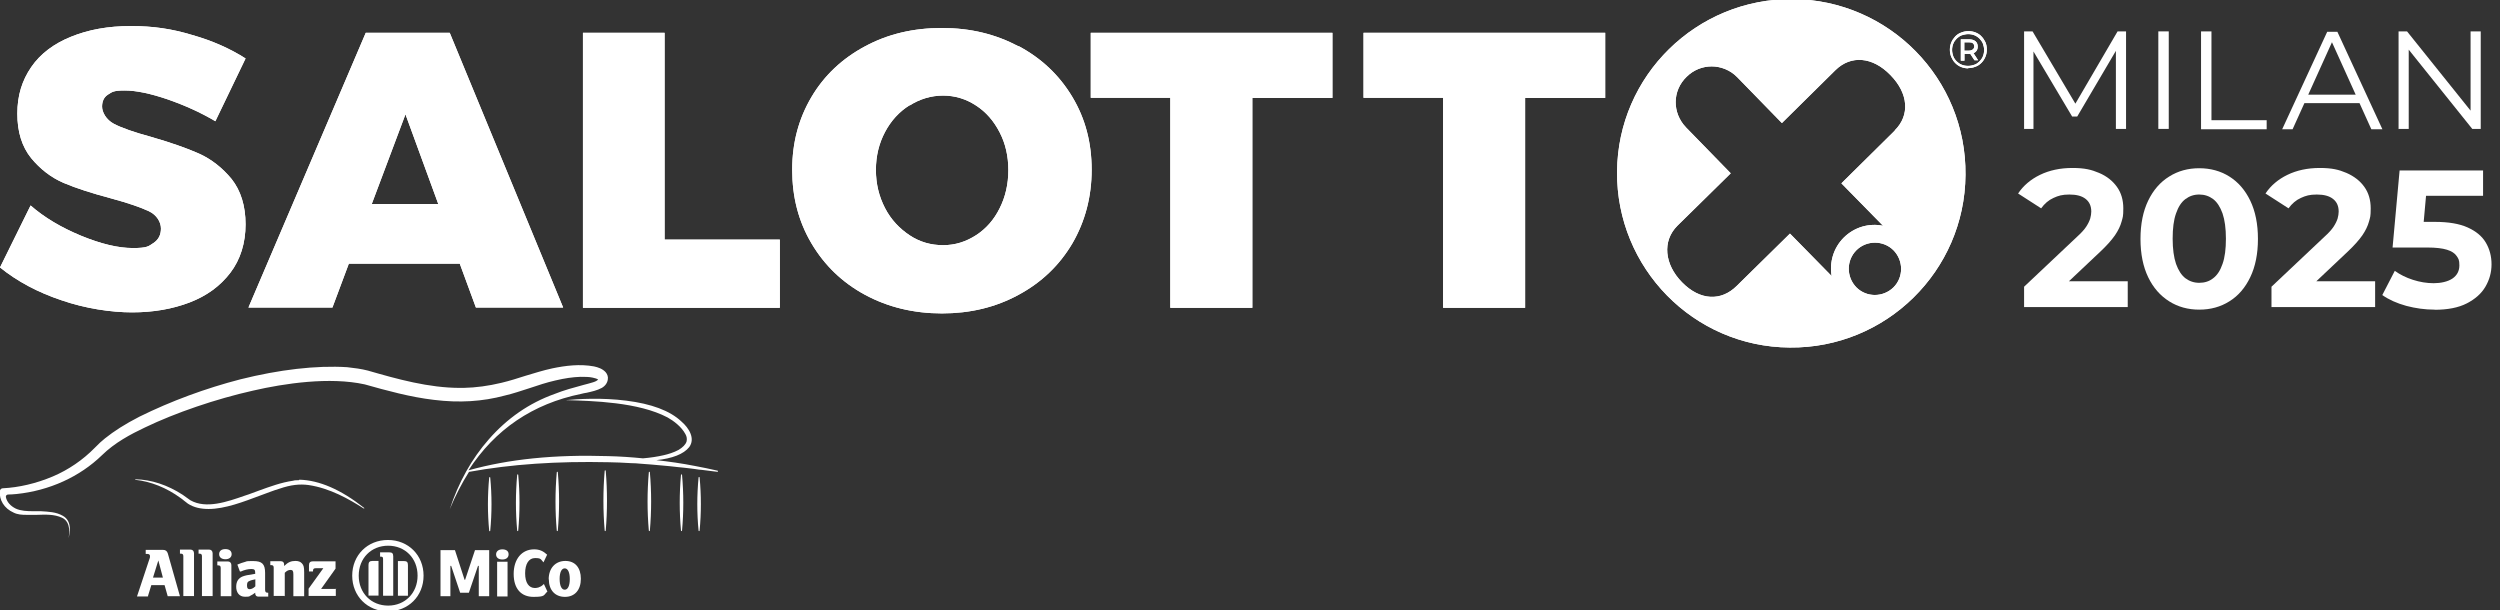 <?xml version="1.0" encoding="UTF-8"?> <svg xmlns="http://www.w3.org/2000/svg" id="Layer_1" version="1.1" viewBox="0 0 1920 468.5"><rect x="0" y="0" width="1920" height="468.5" fill="#333333" stroke="none"/><!-- Generator: Adobe Illustrator 29.0.1, SVG Export Plug-In . SVG Version: 2.1.0 Build 192) --><defs><style> .st0 { isolation: isolate; } .st1 { fill: #fff; } </style></defs><g><path class="st1" d="M1376.9-.7c-73.9-.6-134.5,58.7-135,132.6-.6,73.9,58.7,134.5,132.6,135,73.9.7,134.5-58.7,135-132.6.8-73.9-58.7-134.3-132.6-135ZM1454.2,220.7c-8,7.8-20.7,7.8-28.5,0-7.8-8-7.8-20.7,0-28.5s20.7-7.8,28.5,0c7.8,8,7.8,20.7,0,28.5ZM1455.3,100.2l-41.1,40.6,32,32.6c-10.6-2.2-21.9.9-30.2,9.1-8,8-11.1,19.1-9.3,29.5l-32-32.6-40.9,40.2c-12,11.9-28.2,11.3-42-2.8-13.5-13.7-15.4-31.7-3.5-43.5l40.9-40.2-34.3-35.2c-10.7-11.1-10.7-28.2.4-38.9,5.4-5.4,12.4-8,19.3-8s14.3,2.8,19.6,8.3l34.3,35.2,41.1-40.6c11.9-11.7,28.5-10.4,42.2,3.7,13.9,14.1,15.2,30.9,3.3,42.6h.2Z"></path><g><path class="st1" d="M129,76.4c-13.5-4.6-24.5-6.9-33.2-6.9s-9.6,1.1-12.8,3.1-4.6,5.2-4.6,9.3,3,10,9.1,13.2c5.9,3.1,15.6,6.5,28.5,10,14.8,4.3,27,8.5,36.7,12.8,9.6,4.3,18,10.9,25.2,19.6,7,8.9,10.7,20.6,10.7,34.8s-3.9,27-11.7,37.2-18.2,17.8-31.3,22.8-27.8,7.6-44.1,7.6-36.1-3-54.3-9.3C28.9,224.5,13.1,216,0,205.4l23.5-47.6c10.6,9.3,23.7,17,38.9,23.3,15.4,6.3,28.5,9.4,39.6,9.4s12-1.3,15.9-3.9,5.7-6.3,5.7-11.1-3.1-10.4-9.3-13.3-15.9-6.3-28.9-9.8c-14.6-3.9-26.9-7.8-36.5-11.9-9.6-4.1-18-10.6-25-19.1-7-8.7-10.6-20-10.6-34.1s3.7-25.6,10.7-35.8c7-10.2,17.4-18,30.6-23.3,13.2-5.4,28.5-8.2,45.9-8.2s31.7,2.2,47.2,6.9c15.6,4.4,29.3,10.6,40.9,18l-23.2,48.2c-11.3-6.7-23.5-12.2-37-16.9h.2l.4.2Z"></path><path class="st1" d="M365.5,236.2l-12.4-33.7h-85.2l-12.6,33.7h-64.5L280.9,25.2h64.5l87.1,211h-67ZM285.5,156.7h51.1l-25.2-68.9-25.9,68.9h0Z"></path><path class="st1" d="M447.8,25.2h62.6v158.8h88.5v52.4h-151.2V25.2h0Z"></path><path class="st1" d="M782.3,35.4c17.6,9.4,31.3,22.4,41.3,39.1s14.8,35.2,14.8,55.9-5,39.6-14.8,56.5c-10,16.9-23.7,30-41.3,39.5-17.6,9.6-37.2,14.3-58.9,14.3s-41.5-4.8-59.1-14.3c-17.4-9.4-31.1-22.6-41.1-39.5s-14.8-35.6-14.8-56.5,5-39.3,14.8-55.9,23.7-29.6,41.1-38.9c17.4-9.4,37-14.1,59.1-14.1s41.3,4.8,58.9,14.1h0v-.2h0ZM698.6,80.8c-8,5-14.3,11.9-18.9,20.6s-7,18.3-7,29.1,2.4,20.4,7,29.3c4.6,8.9,11.1,15.7,18.9,20.9s16.5,7.6,25.7,7.6,17.4-2.6,25.2-7.6,13.9-12,18.2-20.7c4.4-8.7,6.7-18.5,6.7-29.3s-2.2-20.4-6.7-29.1-10.4-15.6-18.2-20.6c-7.6-5-16.1-7.6-25.2-7.6s-17.8,2.6-25.7,7.6h0v-.2Z"></path><path class="st1" d="M837.9,25.2h185.4v50h-61.5v161.2h-63V75.1h-61.1V25.2h.2,0Z"></path><path class="st1" d="M1047.4,25.2h185.4v50h-61.5v161.2h-63V75.1h-61.1V25.2h.2Z"></path></g></g><path class="st1" d="M1511.6,52.5c-2,0-3.9-.4-5.6-1.1s-3.1-1.7-4.4-3-2.2-2.8-3-4.6c-.7-1.7-1.1-3.5-1.1-5.6s.4-3.9,1.1-5.6c.7-1.7,1.7-3.1,3-4.6,1.3-1.3,2.8-2.4,4.6-3,1.7-.7,3.7-1.1,5.6-1.1s3.9.4,5.6,1.1,3.3,1.7,4.4,3c1.3,1.3,2.2,2.8,3,4.4.7,1.7,1.1,3.5,1.1,5.6s-.4,3.9-1.1,5.6-1.7,3.3-3,4.6-2.8,2.4-4.6,3c-1.7.7-3.5,1.1-5.6,1.1h0v.2ZM1511.6,50.6c1.7,0,3.3-.4,4.8-.9s2.8-1.5,3.9-2.6,2-2.4,2.6-3.9.9-3.1.9-4.8-.4-3.3-.9-4.8c-.6-1.5-1.5-2.8-2.6-3.9s-2.4-2-3.9-2.6-3.1-.9-4.8-.9-3.3.4-5,.9c-1.5.6-2.8,1.5-3.9,2.6s-2,2.4-2.6,3.9-.9,3.1-.9,4.8.4,3.3.9,4.8c.6,1.5,1.5,2.8,2.6,3.9,1.1,1.1,2.4,2,3.9,2.6s3.1.9,4.8.9h.2ZM1505.9,46.3v-16.1h6.5c2,0,3.7.6,4.8,1.5s1.7,2.4,1.7,4.1-.6,3.1-1.7,4.1-2.8,1.5-4.8,1.5h-3.7v5.2h-2.8v-.2h0ZM1508.6,38.9h3.5c1.3,0,2.2-.4,3-.9.7-.6,1.1-1.3,1.1-2.4s-.4-1.9-1.1-2.4c-.7-.6-1.7-.7-3-.7h-3.5v6.5h0ZM1516.4,46.3l-4.1-6.3h2.8l4.1,6.3h-2.8Z"></path><g><path class="st1" d="M1554.5,99.3V24.1h6.5l34.6,58.4h-3.4l34.1-58.4h6.5v74.9h-7.8v-63h1.8l-31.5,53.5h-3.9l-31.8-53.5h2.1v63h-7.8.5v.3h.1Z"></path><path class="st1" d="M1657.6,99.3V24.1h8v74.9h-8v.3Z"></path><path class="st1" d="M1690.4,99.3V24.1h8v68.2h42.4v7s-50.4,0-50.4,0Z"></path><path class="st1" d="M1752.7,99.3l34.6-74.9h7.8l34.6,74.9h-8.5l-31.8-70.3h3.1l-31.8,70.3h-8.3.3ZM1766.4,79.2l2.3-6.5h43.9l2.3,6.5h-48.8.3,0Z"></path><path class="st1" d="M1842.1,99.3V24.1h6.5l52.2,65.1h-3.4V24.1h7.8v74.9h-6.5l-52.2-65.1h3.4v65.1h-8l.3.3h-.1Z"></path></g><g><path class="st1" d="M1376.9-.7c-73.9-.6-134.5,58.7-135,132.6-.6,73.9,58.7,134.5,132.6,135,73.9.7,134.5-58.7,135-132.6.8-73.9-58.7-134.3-132.6-135ZM1454.2,220.7c-8,7.8-20.7,7.8-28.5,0-7.8-8-7.8-20.7,0-28.5s20.7-7.8,28.5,0c7.8,8,7.8,20.7,0,28.5ZM1455.3,100.2l-41.1,40.6,32,32.6c-10.6-2.2-21.9.9-30.2,9.1-8,8-11.1,19.1-9.3,29.5l-32-32.6-40.9,40.2c-12,11.9-28.2,11.3-42-2.8-13.5-13.7-15.4-31.7-3.5-43.5l40.9-40.2-34.3-35.2c-10.7-11.1-10.7-28.2.4-38.9,5.4-5.4,12.4-8,19.3-8s14.3,2.8,19.6,8.3l34.3,35.2,41.1-40.6c11.9-11.7,28.5-10.4,42.2,3.7,13.9,14.1,15.2,30.9,3.3,42.6h.2Z"></path><g><path class="st1" d="M129,76.4c-13.5-4.6-24.5-6.9-33.2-6.9s-9.6,1.1-12.8,3.1-4.6,5.2-4.6,9.3,3,10,9.1,13.2c5.9,3.1,15.6,6.5,28.5,10,14.8,4.3,27,8.5,36.7,12.8,9.6,4.3,18,10.9,25.2,19.6,7,8.9,10.7,20.6,10.7,34.8s-3.9,27-11.7,37.2-18.2,17.8-31.3,22.8-27.8,7.6-44.1,7.6-36.1-3-54.3-9.3C28.9,224.5,13.1,216,0,205.4l23.5-47.6c10.6,9.3,23.7,17,38.9,23.3,15.4,6.3,28.5,9.4,39.6,9.4s12-1.3,15.9-3.9,5.7-6.3,5.7-11.1-3.1-10.4-9.3-13.3-15.9-6.3-28.9-9.8c-14.6-3.9-26.9-7.8-36.5-11.9-9.6-4.1-18-10.6-25-19.1-7-8.7-10.6-20-10.6-34.1s3.7-25.6,10.7-35.8c7-10.2,17.4-18,30.6-23.3,13.2-5.4,28.5-8.2,45.9-8.2s31.7,2.2,47.2,6.9c15.6,4.4,29.3,10.6,40.9,18l-23.2,48.2c-11.3-6.7-23.5-12.2-37-16.9h.2l.4.2Z"></path><path class="st1" d="M365.5,236.2l-12.4-33.7h-85.2l-12.6,33.7h-64.5L280.9,25.2h64.5l87.1,211h-67ZM285.5,156.7h51.1l-25.2-68.9-25.9,68.9h0Z"></path><path class="st1" d="M447.8,25.2h62.6v158.8h88.5v52.4h-151.2V25.2h0Z"></path><path class="st1" d="M782.3,35.4c17.6,9.4,31.3,22.4,41.3,39.1s14.8,35.2,14.8,55.9-5,39.6-14.8,56.5c-10,16.9-23.7,30-41.3,39.5-17.6,9.6-37.2,14.3-58.9,14.3s-41.5-4.8-59.1-14.3c-17.4-9.4-31.1-22.6-41.1-39.5s-14.8-35.6-14.8-56.5,5-39.3,14.8-55.9,23.7-29.6,41.1-38.9c17.4-9.4,37-14.1,59.1-14.1s41.3,4.8,58.9,14.1h0v-.2h0ZM698.6,80.8c-8,5-14.3,11.9-18.9,20.6s-7,18.3-7,29.1,2.4,20.4,7,29.3c4.6,8.9,11.1,15.7,18.9,20.9s16.5,7.6,25.7,7.6,17.4-2.6,25.2-7.6,13.9-12,18.2-20.7c4.4-8.7,6.7-18.5,6.7-29.3s-2.2-20.4-6.7-29.1-10.4-15.6-18.2-20.6c-7.6-5-16.1-7.6-25.2-7.6s-17.8,2.6-25.7,7.6h0v-.2Z"></path><path class="st1" d="M837.9,25.2h185.4v50h-61.5v161.2h-63V75.1h-61.1V25.2h.2,0Z"></path><path class="st1" d="M1047.4,25.2h185.4v50h-61.5v161.2h-63V75.1h-61.1V25.2h.2Z"></path></g></g><path class="st1" d="M1511.6,52.5c-2,0-3.9-.4-5.6-1.1s-3.1-1.7-4.4-3-2.2-2.8-3-4.6c-.7-1.7-1.1-3.5-1.1-5.6s.4-3.9,1.1-5.6c.7-1.7,1.7-3.1,3-4.6,1.3-1.3,2.8-2.4,4.6-3,1.7-.7,3.7-1.1,5.6-1.1s3.9.4,5.6,1.1,3.3,1.7,4.4,3c1.3,1.3,2.2,2.8,3,4.4.7,1.7,1.1,3.5,1.1,5.6s-.4,3.9-1.1,5.6-1.7,3.3-3,4.6-2.8,2.4-4.6,3c-1.7.7-3.5,1.1-5.6,1.1h0v.2ZM1511.6,50.6c1.7,0,3.3-.4,4.8-.9s2.8-1.5,3.9-2.6,2-2.4,2.6-3.9.9-3.1.9-4.8-.4-3.3-.9-4.8c-.6-1.5-1.5-2.8-2.6-3.9s-2.4-2-3.9-2.6-3.1-.9-4.8-.9-3.3.4-5,.9c-1.5.6-2.8,1.5-3.9,2.6s-2,2.4-2.6,3.9-.9,3.1-.9,4.8.4,3.3.9,4.8c.6,1.5,1.5,2.8,2.6,3.9,1.1,1.1,2.4,2,3.9,2.6s3.1.9,4.8.9h.2ZM1505.9,46.3v-16.1h6.5c2,0,3.7.6,4.8,1.5s1.7,2.4,1.7,4.1-.6,3.1-1.7,4.1-2.8,1.5-4.8,1.5h-3.7v5.2h-2.8v-.2h0ZM1508.6,38.9h3.5c1.3,0,2.2-.4,3-.9.7-.6,1.1-1.3,1.1-2.4s-.4-1.9-1.1-2.4c-.7-.6-1.7-.7-3-.7h-3.5v6.5h0ZM1516.4,46.3l-4.1-6.3h2.8l4.1,6.3h-2.8Z"></path><g class="st0"><g class="st0"><g class="st0"><path class="st1" d="M1554.5,236v-15.8l40.6-38.3c3.2-2.9,5.6-5.5,7.1-7.8,1.5-2.3,2.5-4.4,3.1-6.3.5-1.9.8-3.7.8-5.3,0-4.2-1.4-7.4-4.3-9.7-2.9-2.3-7-3.4-12.5-3.4s-8.5.9-12.2,2.6c-3.8,1.7-6.9,4.4-9.5,8l-17.7-11.4c4-6,9.6-10.8,16.8-14.3,7.2-3.5,15.5-5.3,24.9-5.3s14.6,1.3,20.5,3.8,10.4,6.1,13.7,10.7c3.3,4.6,4.9,10.1,4.9,16.5s-.4,6.8-1.3,10.1c-.9,3.4-2.6,6.9-5.1,10.6-2.6,3.7-6.3,7.9-11.2,12.5l-33.6,31.7-4.7-8.9h59.3v19.8h-79.5Z"></path><path class="st1" d="M1689,237.8c-8.6,0-16.3-2.1-23.1-6.4-6.8-4.3-12.2-10.4-16.1-18.5-3.9-8.1-5.9-17.9-5.9-29.4s2-21.3,5.9-29.4c3.9-8.1,9.3-14.3,16.1-18.5,6.8-4.3,14.5-6.4,23.1-6.4s16.4,2.1,23.2,6.4c6.8,4.3,12.1,10.4,16,18.5,3.9,8.1,5.9,17.9,5.9,29.4s-2,21.3-5.9,29.4c-3.9,8.1-9.2,14.3-16,18.5-6.8,4.3-14.5,6.4-23.2,6.4ZM1689,217.2c4.1,0,7.7-1.1,10.7-3.5,3.1-2.3,5.5-6,7.2-11,1.8-5,2.6-11.5,2.6-19.4s-.9-14.4-2.6-19.4c-1.8-5-4.2-8.7-7.2-11-3.1-2.3-6.6-3.5-10.7-3.5s-7.5,1.2-10.6,3.5c-3.1,2.3-5.5,6-7.2,11-1.8,5-2.6,11.5-2.6,19.4s.9,14.4,2.6,19.4c1.8,5,4.2,8.7,7.2,11,3.1,2.3,6.6,3.5,10.6,3.5Z"></path><path class="st1" d="M1744.5,236v-15.8l40.6-38.3c3.2-2.9,5.6-5.5,7.1-7.8,1.5-2.3,2.5-4.4,3.1-6.3.5-1.9.8-3.7.8-5.3,0-4.2-1.4-7.4-4.3-9.7s-7-3.4-12.5-3.4-8.5.9-12.2,2.6c-3.8,1.7-6.9,4.4-9.5,8l-17.7-11.4c4-6,9.6-10.8,16.8-14.3,7.2-3.5,15.5-5.3,24.9-5.3s14.6,1.3,20.5,3.8c5.9,2.6,10.4,6.1,13.7,10.7,3.3,4.6,4.9,10.1,4.9,16.5s-.4,6.8-1.3,10.1c-.9,3.4-2.6,6.9-5.1,10.6-2.6,3.7-6.3,7.9-11.2,12.5l-33.6,31.7-4.7-8.9h59.3v19.8h-79.5Z"></path><path class="st1" d="M1869.7,237.8c-7.3,0-14.5-1-21.7-2.9-7.2-2-13.3-4.7-18.4-8.3l9.6-18.6c4,2.9,8.6,5.2,13.9,6.9,5.3,1.7,10.6,2.6,16,2.6s10.9-1.2,14.4-3.6c3.5-2.4,5.3-5.8,5.3-10.1s-.7-5.1-2.1-7.2c-1.4-2.1-3.9-3.7-7.4-4.8-3.6-1.1-8.5-1.7-14.9-1.7h-26.9l5.4-59.2h64.1v19.5h-55.4l12.6-11.1-3.8,42.2-12.6-11.1h22.2c10.4,0,18.8,1.4,25.2,4.3,6.4,2.9,11,6.7,13.9,11.6,2.9,4.9,4.4,10.5,4.4,16.7s-1.6,11.9-4.7,17.2c-3.1,5.3-7.9,9.5-14.3,12.8s-14.7,4.9-24.7,4.9Z"></path></g></g></g><g><g><path class="st1" d="M429.8,444.5c0-5,1.5-8,3.9-8s3.9,3,3.9,8.2-1.5,8.2-3.9,8.2-3.9-3-3.9-8.3M421.5,444.9c0,8.3,4.8,13.5,12.4,13.5s12.2-5.4,12.2-13.9-4.4-13.7-11.9-13.7-12.8,5.4-12.8,14.1M417.6,448.6c-1.7,1.7-2.6,2-4.1,2.6-.9.2-1.7.4-2.6.4-4.8,0-7.6-4.1-7.6-11.3s2.8-11.7,7.6-11.7,4.3.9,6.5,3.3l2.8-5.9c-3-2.8-5.9-4.1-10-4.1-9.4,0-15.7,7.4-15.7,18.9s5.9,17.6,15.2,17.6,7.6-1.3,10.7-4.1l-2.6-5.6h0l-.2-.2h0ZM390.6,425.6c0-2.4-1.9-3.7-4.8-3.7s-4.8,1.5-4.8,3.9,1.9,3.9,4.8,3.9,4.8-1.5,4.8-3.9M389.8,431.4h-8v26.7h8v-26.7ZM338.3,457.9h7.6v-23.3h.6l6.9,20.6h6.7l7-20.6h.6v23.3h8v-35.4h-10.9l-7.6,22.8h-.4l-7.4-22.8h-11.1v35.4h.2-.2Z"></path><path class="st1" d="M125.1,443.6h-7.6l4.1-13.2,3.5,13.2ZM113.6,457.9l2.6-8.5h10.2l2.4,8.5h9.4l-9.3-32.8c-.6-1.9-1.7-2.8-3.7-2.8h-13.3v3.1h1.1c1.5,0,2.2.6,2.2,1.7s0,1.3-.7,3l-9.3,28h8.7l-.4-.2h.1Z"></path><path class="st1" d="M149,457.9v-33c0-1.7-1.1-2.8-2.6-2.8h-8.2v3.1h.6c1.5,0,2,.6,2,2v30.6h8.3-.2,0Z"></path><path class="st1" d="M163.3,457.9v-33c0-1.7-1.1-2.8-2.6-2.8h-8.2v3.1h.6c1.5,0,2,.6,2,2v30.6h8.3-.2,0Z"></path><path class="st1" d="M177.9,425.6c0-2.4-1.7-3.9-4.8-3.9s-4.8,1.5-4.8,3.9,1.9,3.9,4.8,3.9,4.8-1.5,4.8-3.9M177.7,457.9v-23.9c0-1.7-1.1-2.8-2.6-2.8h-8.2v3h.6c1.5,0,2,.6,2,2v21.7h8.3-.2,0Z"></path><path class="st1" d="M196.1,445.1v5.2c-1.5,1.5-3.1,2.2-4.4,2.2s-2-.7-2-2.8.4-3,1.9-3.5c1.1-.6,2.6-.9,4.6-1.3M184.8,439c2.8-1.3,5.7-2,8.2-2s3,.7,3,3.1v.6c-3.3.6-4.4.7-6.5,1.1-1.1.2-2.2.6-3.1.9-3.3,1.3-5,3.9-5,8s2.2,7.6,6.7,7.6,3.1-.4,4.4-.9c1.1-.6,1.9-.9,3.5-2.2v.4c0,1.7.9,2.6,2.4,2.6h7.6v-3h-.4c-1.5,0-2-.6-2-2.4v-12.8c0-6.9-2.4-9.1-9.1-9.1s-4.3.2-6.5.7c-2,.6-3.1.9-5.7,2l1.9,5.2h0l.7.2h0Z"></path><path class="st1" d="M218.7,457.9v-18c1.5-1.5,2.8-2.2,4.4-2.2s2.2.7,2.2,3.3v16.9h8.3v-18.2c0-4.3-.4-5.6-1.7-7-1.1-1.3-2.8-1.9-5-1.9-3.3,0-5.6.9-8.7,3.9v-1.1c0-1.7-.9-2.6-2.6-2.6h-8v3h.6c1.5,0,2,.6,2,2v21.7h8.3v.2h.2Z"></path><path class="st1" d="M258.3,452.3h-11.7l11.1-15.6v-5.6h-17.4c-2,0-3,.9-3,3v4.8h3.1v-.6c0-1.3.6-1.9,2-1.9h5.9l-11.3,15.7v5.6h20.9v-5.6h.2l.2.2Z"></path><path class="st1" d="M302,457.5v-30.2c0-2.4-.9-3.1-3.1-3.1h-7v3.3h.4c1.7,0,1.9.4,1.9,2.2v27.8h8-.2ZM305.5,457.5h7.8v-23.5c0-2.4-.9-3.1-3.1-3.1h-4.6v26.7h0ZM290.7,457.5v-26.7h-4.6c-2.2,0-3.1.9-3.1,3.1v23.5h7.8,0ZM320.7,442.1c0,13.3-9.6,23-22.6,23s-22.6-9.6-22.6-23,9.6-23,22.6-23,22.6,9.6,22.6,23M325.3,442.1c0-15.7-11.7-27.4-27.4-27.4s-27.4,11.7-27.4,27.4,11.7,27.4,27.4,27.4,27.4-11.7,27.4-27.4"></path></g><g><path class="st1" d="M229.6,368.8h-.4c-1.3,0-3,0-4.1.4-9.1,1.3-18,4.6-26.3,7.6-2.4.9-5.2,1.9-7.6,2.8-1.1.4-2.2.7-3.3,1.1-13.2,4.6-29.6,10.4-41.7,3.5-1.1-.7-2-1.5-3.1-2.2-.9-.7-1.9-1.3-2.8-2-11.7-7.6-24.3-11.7-36.3-11.9,0,0-.2,0-.2.2s0,.2.2.2c11.9,1.3,23.9,6.1,34.6,13.9.9.7,1.9,1.3,2.6,2,1.1.7,2,1.7,3.1,2.4,4.6,3,10,4.1,15.9,4.1,12.6,0,27-5.6,39.3-10.2,5.6-2,10.7-4.1,15.2-5.4,8.7-3,15.6-3.7,22.2-2.8,16.5,2.4,31.3,10.9,42.4,18h.4c.2,0,0-.2,0-.4-17.8-14.1-34.5-21.3-49.8-21.7h0l-.4.4h.1Z"></path><path class="st1" d="M551.2,361.5c-5.6-1.3-11.9-2.6-17.8-3.7h0c-9.6-1.9-19.5-3.3-29.3-4.4,12.2-1.3,20.9-4.6,25.2-10,4.8-6.5,0-14.6-6.1-19.8-8.7-8.2-23-13.5-42.2-15.9-18.9-2.4-37.2-1.3-46.5-.4h0c20.9.6,55.8,1.5,78.2,13.3,4.6,2.6,10.6,7,13.7,12.8,1.1,1.9,1.3,3.7.9,5.6-.7,2.4-3,4.6-6.1,6.5-3.7,2-8,3.3-11.5,4.1-4.8,1.1-10,1.9-15.9,2.4-9.1-.9-18-1.5-26.7-1.7-41.1-1.3-76.1,2.2-107.3,10.9,20.4-31.5,49.5-51.1,86.5-58.7,1.5-.4,3-.7,4.4-.9,3.9-.9,7.8-1.7,11.5-3.7,2.6-1.5,4.3-3.9,4.6-6.5.4-2-.4-4.1-1.7-5.6-2.4-2.6-5.7-3.7-8.9-4.4-10.9-2-21.9-.6-32,1.5-7,1.5-13.9,3.7-20.6,5.7-5.9,1.9-12.2,3.9-18.5,5.4-10,2.4-19.6,3.7-29.1,3.9h-2.6c-24.1,0-48-6.7-70.9-13.3-5-1.3-10.4-2-15.9-2.6-23.9-1.5-52.2,1.9-81.9,9.3-26.7,6.9-53.3,16.7-77.6,28.7-11.1,5.7-19.5,11.1-26.5,16.7-2.4,1.9-4.8,4.1-7.8,7.2-9.1,9.3-20.2,16.9-32.2,22-12.8,5.4-26.1,8.5-38.5,9.1-1.1,0-2,.9-2.2,2-.7,6.9,3.3,13.5,10.6,16.7,3,1.5,6.3,1.7,9.8,1.7h8c6.5-.2,13.2-.6,19.3,2.2,7.2,3.3,5.6,13,5,15.7h0c.9-3,3.3-13-4.4-17.2-5.2-3-11.1-3.1-16.9-3.5h-5.9c-4.6,0-9.4-.2-13.3-2-4.1-2-6.9-5.2-7.6-8.9,0-.4,0-.9.4-1.3s.7-.6,1.3-.6c2,0,4.1-.2,6.5-.4,25.2-2.6,48.5-13.2,65.6-29.8,9.8-9.6,22-16.1,33-21.3,23.5-11.3,54.5-21.9,83-28.3,24.3-5.6,58.9-10.7,85.8-4.8,17,4.8,35.2,9.8,53.2,11.9,19.5,2.4,37.2,1.3,54.3-3.3,6.5-1.5,12.8-3.7,19.1-5.7,6.5-2.2,13.2-4.4,19.8-5.9,7.2-1.7,13.3-2.6,19.3-2.8,3.5,0,6.7,0,9.3.6,1.7.4,3.1.7,4.3,1.5-1.1,1.1-2.6,1.7-4.3,2.2h0c-2.2.7-4.6,1.3-6.9,1.9-7.4,2-15.2,4.1-22.4,7-19.5,7-36.3,18.7-50.4,34.8-13.2,15-23.3,33.2-30,53.7h0c4.3-10.4,9.3-20,14.8-28.7,32.4-5.9,67.6-8.3,107.4-7.4,4.8,0,11.3.4,17,.7,2.6,0,5,.2,7,.4,3.5.2,14.1,1.1,18,1.5,3,.2,6.9.7,10.7,1.1,3.7.4,7.4.7,10.2,1.1l3.1.4c2,.4,4.4.6,5.7.7,3.9.6,7.8.9,12,1.5h0v-.9Z"></path></g><g><path class="st1" d="M428,362.3c-.2,0-.4.2-.4.4-1.3,15-1.3,30,0,44.8,0,.2.2.4.4.4s.4-.2.4-.4c1.3-14.8,1.3-30,0-44.8,0-.2-.2-.4-.4-.4Z"></path><path class="st1" d="M498.7,362.3c-.2,0-.4.2-.4.4-1.3,15-1.3,30,0,44.8,0,.2.2.4.4.4s.4-.2.4-.4c1.3-14.8,1.3-30,0-44.8,0-.2-.2-.4-.4-.4Z"></path><path class="st1" d="M397.6,364.3c-.2,0-.4.2-.4.4-1.3,14.3-1.3,28.7,0,42.8,0,.2.2.4.4.4s.4-.2.4-.4c1.3-14.1,1.3-28.5,0-42.8,0-.2-.2-.4-.4-.4Z"></path><path class="st1" d="M523.4,364.3c-.2,0-.4.2-.4.4-1.3,14.3-1.3,28.7,0,42.8,0,.2.2.4.4.4s.4-.2.4-.4c1.3-14.1,1.3-28.5,0-42.8,0-.2-.2-.4-.4-.4Z"></path><path class="st1" d="M464.8,361.2c-.2,0-.4.2-.4.4-1.3,15.2-1.3,30.7,0,45.9,0,.2.2.4.4.4s.4-.2.4-.4c1.3-15.2,1.3-30.6,0-45.9,0-.2-.2-.4-.4-.4Z"></path><path class="st1" d="M537.3,366.7c0-.2-.2-.4-.4-.4s-.4.2-.4.4c-1.3,13.7-1.3,27.4,0,40.8,0,.2.2.4.4.4s.4-.2.4-.4c1.3-13.5,1.3-27.2,0-40.8Z"></path><path class="st1" d="M376.1,366.4c-.2,0-.4.2-.4.4-1.3,13.7-1.3,27.4,0,40.8,0,.2.2.4.4.4s.4-.2.4-.4c1.3-13.5,1.3-27.2,0-40.8,0-.2-.2-.4-.4-.4Z"></path></g></g></svg> 